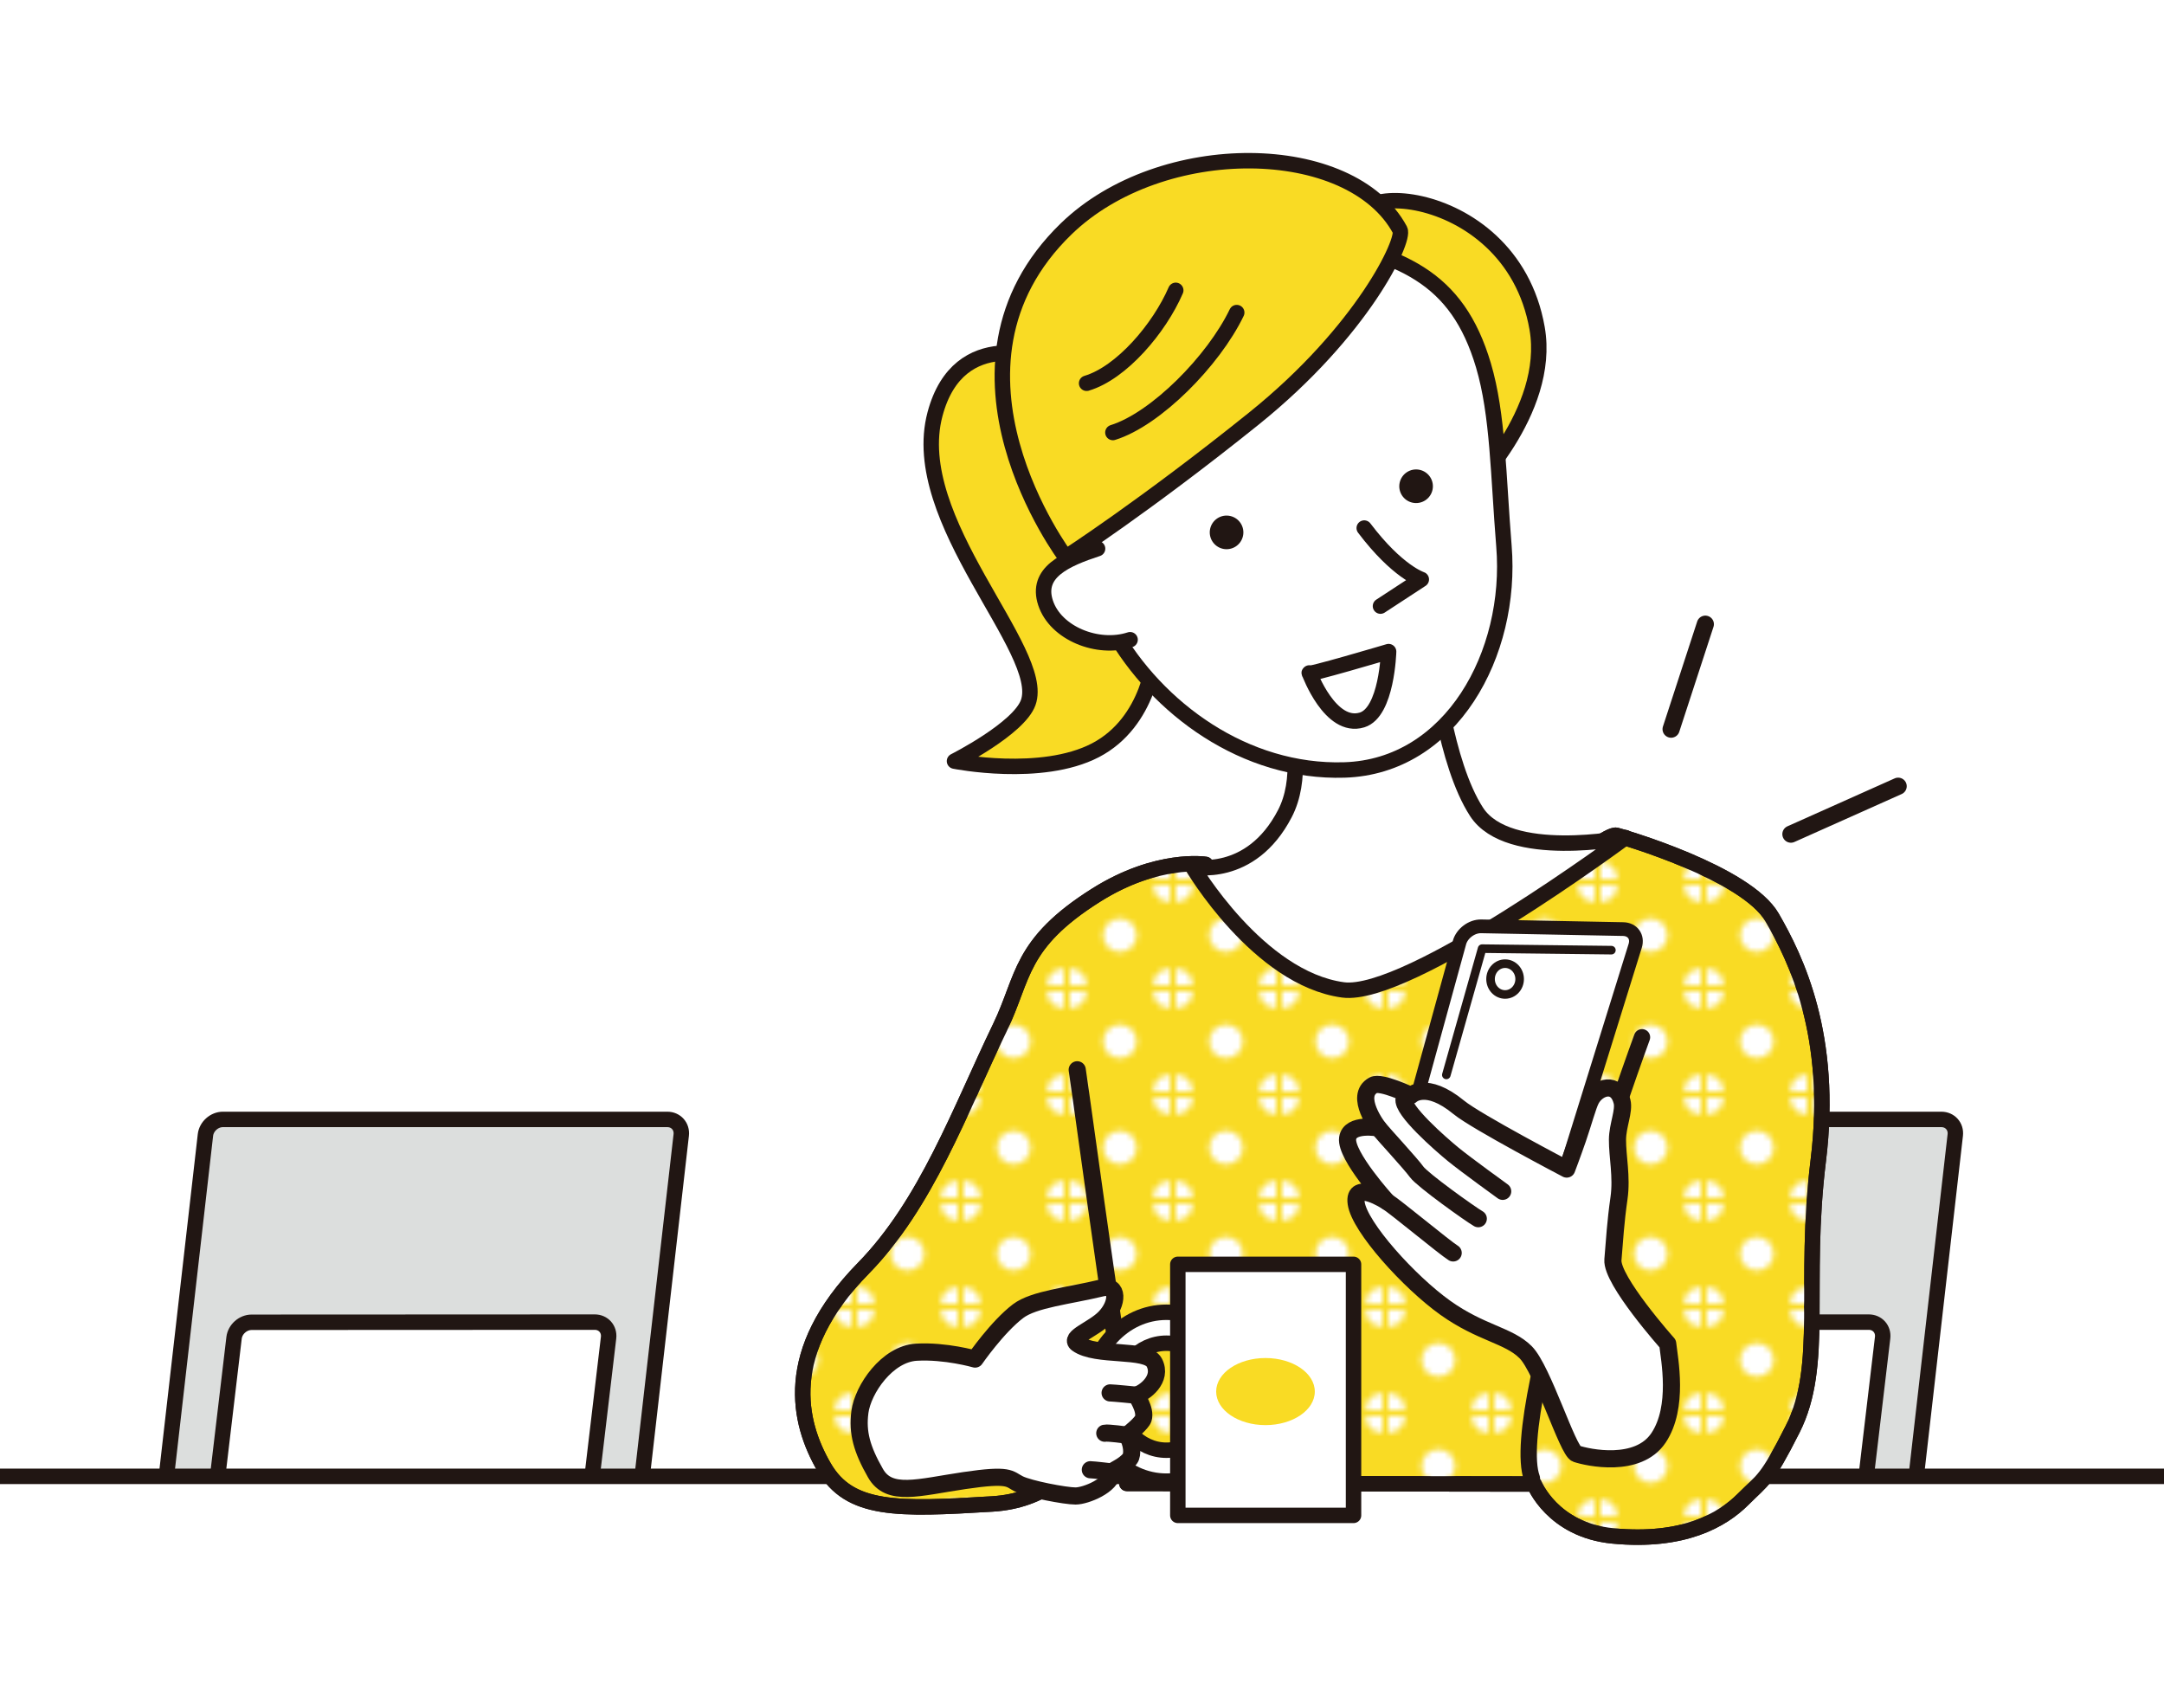 <?xml version="1.0" encoding="UTF-8"?>
<svg id="_イヤー_1" data-name="レイヤー 1" xmlns="http://www.w3.org/2000/svg" width="271.491" height="214.255" xmlns:xlink="http://www.w3.org/1999/xlink" viewBox="0 0 271.491 214.255">
  <defs>
    <style>
      .cls-1, .cls-2, .cls-3, .cls-4 {
        fill: none;
      }

      .cls-5 {
        clip-path: url(#clippath);
      }

      .cls-6, .cls-7 {
        fill: #f9db24;
      }

      .cls-8, .cls-9, .cls-10, .cls-11 {
        fill: #fff;
      }

      .cls-12 {
        fill: #dcdedd;
      }

      .cls-13 {
        fill: #211613;
      }

      .cls-14 {
        fill: url(#_規パターン_コピー);
      }

      .cls-2 {
        stroke-width: 2.047px;
      }

      .cls-2, .cls-9, .cls-10, .cls-3, .cls-4, .cls-11, .cls-7 {
        stroke: #211613;
        stroke-linecap: round;
        stroke-linejoin: round;
      }

      .cls-9, .cls-3, .cls-7 {
        stroke-width: 1.937px;
      }

      .cls-10 {
        stroke-width: 2.152px;
      }

      .cls-4 {
        stroke-width: 1.722px;
      }

      .cls-11 {
        stroke-width: 1.076px;
      }
    </style>
    <clipPath id="clippath">
      <rect class="cls-1" width="271.491" height="214.255"/>
    </clipPath>
    <pattern id="_規パターン_コピー" data-name="新規パターン コピー" x="0" y="0" width="17.008" height="17.008" patternTransform="translate(-2369.94 -2166.68) scale(.74)" patternUnits="userSpaceOnUse" viewBox="0 0 17.008 17.008">
      <g>
        <rect class="cls-1" x="0" width="17.008" height="17.008"/>
        <circle class="cls-8" cx="17.008" cy="17.008" r="2.855" transform="translate(-1.163 1.248) rotate(-4.065)"/>
        <circle class="cls-8" cx="-0" cy="17.008" r="2.855"/>
        <circle class="cls-8" cx="17.008" cy=".001" r="2.855"/>
        <path class="cls-8" d="M11.359,8.505c0,1.577-1.278,2.855-2.855,2.855-1.577,0-2.855-1.278-2.855-2.855,0-1.577,1.278-2.855,2.855-2.855,1.577,0,2.855,1.278,2.855,2.855Z"/>
        <circle class="cls-8" cx="-0" cy=".001" r="2.855"/>
      </g>
    </pattern>
  </defs>
  <g class="cls-5">
    <g>
      <g>
        <path class="cls-12" d="M237.45,211.046c-.123,1.075-1.109,1.955-2.191,1.955h-55.757c-1.082,0-1.867-.88-1.744-1.955l7.855-68.665c.123-1.075,1.109-1.955,2.191-1.955h55.757c1.082,0,1.867,.88,1.744,1.955l-7.855,68.665Zm-1.26-43.239c.127-1.075-.654-1.953-1.736-1.953l-43.05,.02c-1.082,.001-2.072,.88-2.199,1.955l-4.865,41.047c-.127,1.075,.654,1.953,1.736,1.953l43.05-.02c1.082-.001,2.072-.88,2.199-1.955l4.865-41.047Z"/>
        <path class="cls-3" d="M237.45,211.046c-.123,1.075-1.109,1.955-2.191,1.955h-55.757c-1.082,0-1.867-.88-1.744-1.955l7.855-68.665c.123-1.075,1.109-1.955,2.191-1.955h55.757c1.082,0,1.867,.88,1.744,1.955l-7.855,68.665Zm-1.26-43.239c.127-1.075-.654-1.953-1.736-1.953l-43.05,.02c-1.082,.001-2.072,.88-2.199,1.955l-4.865,41.047c-.127,1.075,.654,1.953,1.736,1.953l43.05-.02c1.082-.001,2.072-.88,2.199-1.955l4.865-41.047Z"/>
      </g>
      <g>
        <path class="cls-12" d="M77.61,211.046c-.123,1.075-1.109,1.955-2.191,1.955H19.663c-1.082,0-1.867-.88-1.744-1.955l7.855-68.665c.123-1.075,1.109-1.955,2.191-1.955h55.757c1.082,0,1.867,.88,1.744,1.955l-7.855,68.665Zm-1.26-43.239c.127-1.075-.654-1.953-1.736-1.953l-43.051,.02c-1.082,.001-2.072,.88-2.199,1.955l-4.865,41.047c-.127,1.075,.654,1.953,1.736,1.953l43.051-.02c1.082-.001,2.072-.88,2.199-1.955l4.865-41.047Z"/>
        <path class="cls-3" d="M77.61,211.046c-.123,1.075-1.109,1.955-2.191,1.955H19.663c-1.082,0-1.867-.88-1.744-1.955l7.855-68.665c.123-1.075,1.109-1.955,2.191-1.955h55.757c1.082,0,1.867,.88,1.744,1.955l-7.855,68.665Zm-1.26-43.239c.127-1.075-.654-1.953-1.736-1.953l-43.051,.02c-1.082,.001-2.072,.88-2.199,1.955l-4.865,41.047c-.127,1.075,.654,1.953,1.736,1.953l43.051-.02c1.082-.001,2.072-.88,2.199-1.955l4.865-41.047Z"/>
      </g>
      <rect class="cls-9" x="-37.938" y="185.199" width="366.449" height="90.361"/>
      <path class="cls-7" d="M151.25,108.433s.573,8.589,21.329,7.515c10.97-.567,20.112-6.227,22.903-7.3,2.791-1.074,6.442-4.08,7.3-3.865,.859,.215,16.319,4.724,19.539,10.306,2.989,5.181,7.73,14.816,5.797,30.49-1.932,15.674,.853,25.651-3.221,33.711-3.292,6.513-3.65,6.227-6.227,8.803-2.577,2.577-7.444,5.44-16.319,4.581-7.607-.736-9.877-6.513-9.877-6.513l-51.103-.072-2.147-11.953s-1.882,13.754-14.744,14.529c-11.881,.716-17.888,.94-21.114-4.652-3.221-5.583-5.368-14.386,4.939-24.907,7.918-8.083,12.084-19.725,17.177-30.275,3.006-6.227,2.351-10.435,12.024-16.533,7.682-4.843,13.742-3.865,13.742-3.865Z"/>
      <path class="cls-14" d="M151.25,108.433s.573,8.589,21.329,7.515c10.97-.567,20.112-6.227,22.903-7.3,2.791-1.074,6.442-4.08,7.3-3.865,.859,.215,16.319,4.724,19.539,10.306,2.989,5.181,7.73,14.816,5.797,30.49-1.932,15.674,.853,25.651-3.221,33.711-3.292,6.513-3.65,6.227-6.227,8.803-2.577,2.577-7.444,5.44-16.319,4.581-7.607-.736-9.877-6.513-9.877-6.513l-51.103-.072-2.147-11.953s-1.882,13.754-14.744,14.529c-11.881,.716-17.888,.94-21.114-4.652-3.221-5.583-5.368-14.386,4.939-24.907,7.918-8.083,12.084-19.725,17.177-30.275,3.006-6.227,2.351-10.435,12.024-16.533,7.682-4.843,13.742-3.865,13.742-3.865Z"/>
      <path class="cls-3" d="M151.25,108.433s.573,8.589,21.329,7.515c10.97-.567,20.112-6.227,22.903-7.3,2.791-1.074,6.442-4.08,7.3-3.865,.859,.215,16.319,4.724,19.539,10.306,2.989,5.181,7.73,14.816,5.797,30.49-1.932,15.674,.853,25.651-3.221,33.711-3.292,6.513-3.65,6.227-6.227,8.803-2.577,2.577-7.444,5.44-16.319,4.581-7.607-.736-9.877-6.513-9.877-6.513l-51.103-.072-2.147-11.953s-1.882,13.754-14.744,14.529c-11.881,.716-17.888,.94-21.114-4.652-3.221-5.583-5.368-14.386,4.939-24.907,7.918-8.083,12.084-19.725,17.177-30.275,3.006-6.227,2.351-10.435,12.024-16.533,7.682-4.843,13.742-3.865,13.742-3.865Z"/>
      <path class="cls-7" d="M131.172,45.164s-10.875-4.492-13.871,6.799c-3.536,13.327,14.052,29.645,11.695,36.173-1.183,3.276-9.247,7.343-9.247,7.343,0,0,10.879,2.176,17.678-1.36,6.799-3.536,7.615-11.967,7.343-12.783"/>
      <path class="cls-7" d="M172.317,30.319c-8.198-7.946,17.166-8.359,20.526,10.866,1.836,10.507-8.771,20.707-8.771,20.707l-11.755-31.572Z"/>
      <path class="cls-9" d="M179.971,83.028s1.278,12.67,5.276,18.82c3.998,6.151,18.681,3.221,18.681,3.221,0,0-27.261,20.209-35.429,19.11-10.661-1.435-18.895-15.46-18.895-15.46,0,0,7.289,1.647,11.595-6.656,4.305-8.303-3.436-22.116-3.436-22.116"/>
      <path class="cls-9" d="M186.113,45.841c1.832,6.179,1.845,13.793,2.569,22.673,1.101,13.507-6.643,27.663-20.021,28.075-12.455,.384-23.481-7.676-29.085-17.57-3.74-6.604-6.891-19.839-5.33-28.383,1.561-8.544,15.701-23.525,28.656-21.177,12.955,2.348,19.9,5.216,23.211,16.381Z"/>
      <path class="cls-7" d="M175.641,28.846c.672,1.247-4.68,12.69-18.332,23.662-13.653,10.972-23.608,17.394-23.608,17.394,0,0-17.923-23.768,.056-41.191,11.956-11.586,35.747-11.259,41.884,.136Z"/>
      <path class="cls-13" d="M151.821,66.342c-.245,1.139,.479,2.26,1.617,2.506,1.139,.245,2.26-.479,2.506-1.617,.245-1.138-.479-2.26-1.617-2.506-1.138-.245-2.26,.479-2.506,1.617Z"/>
      <path class="cls-13" d="M175.598,60.554c-.245,1.139,.479,2.26,1.617,2.506,1.139,.245,2.26-.479,2.506-1.617,.245-1.139-.479-2.26-1.617-2.506-1.138-.245-2.26,.479-2.506,1.617Z"/>
      <path class="cls-3" d="M155.157,39.211c-2.915,6.062-10.162,13.38-15.536,15.047"/>
      <path class="cls-3" d="M147.507,36.422c-2.058,4.762-6.803,10.356-11.184,11.657"/>
      <path class="cls-9" d="M171.153,66.243c4.164,5.505,7.162,6.443,7.162,6.443l-5.123,3.348"/>
      <path class="cls-9" d="M164.271,84.418s2.616,7.119,6.61,5.895c3.124-.958,3.331-8.572,3.331-8.572,0,0-10.616,3.15-9.94,2.677Z"/>
      <path class="cls-9" d="M137.7,68.826c-4.046,1.33-7.785,2.972-6.527,6.799,1.258,3.827,6.561,5.953,10.607,4.624"/>
      <path class="cls-2" d="M206.003,130.119s-17.034,46.522-13.814,55.326"/>
      <g>
        <path class="cls-8" d="M183.102,118.238c.314-1.141,1.539-2.057,2.722-2.034l17.812,.346c1.184,.023,1.864,.967,1.513,2.097l-10.745,34.539c-.352,1.13-1.608,2.055-2.792,2.055h-16.523c-1.184,0-1.896-.934-1.582-2.075l9.596-34.928Z"/>
        <path class="cls-4" d="M183.102,118.238c.314-1.141,1.539-2.057,2.722-2.034l17.812,.346c1.184,.023,1.864,.967,1.513,2.097l-10.745,34.539c-.352,1.13-1.608,2.055-2.792,2.055h-16.523c-1.184,0-1.896-.934-1.582-2.075l9.596-34.928Z"/>
      </g>
      <path class="cls-10" d="M209.224,168.554s-7.086-7.945-6.871-10.521c.215-2.577,.329-4.686,.763-7.73,.382-2.672-.209-5.266-.191-7.348,.016-1.797,.871-3.578,.573-4.772-.644-2.577-3.036-1.874-3.895-.252-.405,.766-.989,2.949-1.658,4.885-.748,2.166-1.39,3.836-1.39,3.836,0,0-11.364-5.952-13.527-7.73-4.151-3.412-6.012-1.503-6.012-1.503,0,0-3.77-1.813-4.724-1.288-2.474,1.361,.644,5.368,.644,5.368,0,0-3.585-.671-3.865,1.288-.31,2.171,4.939,7.945,4.939,7.945,0,0-4.294-2.791-3.865,.215,.429,3.006,6.656,9.877,11.165,13.098,4.509,3.221,7.945,3.436,10.092,5.583,2.147,2.147,5.273,12.374,6.37,12.74,1.431,.477,7.73,1.861,10.306-2.004,2.577-3.865,1.36-9.877,1.145-11.81Z"/>
      <path class="cls-10" d="M135.146,134.199c.859,5.726,6.012,44.232,7.73,51.103"/>
      <path class="cls-9" d="M156.069,175.21c0,5.85-4.358,10.593-9.734,10.593s-9.734-4.743-9.734-10.593,4.358-10.593,9.734-10.593,9.734,4.743,9.734,10.593Zm-9.734-6.712c-3.407,0-6.168,3.005-6.168,6.712s2.762,6.712,6.168,6.712,6.168-3.005,6.168-6.712-2.762-6.712-6.168-6.712Z"/>
      <rect class="cls-9" x="147.767" y="158.605" width="22.044" height="31.492"/>
      <path class="cls-10" d="M107.877,177.143c.382-2.887,3.436-7.3,7.086-7.515,3.65-.215,7.372,.859,7.372,.859,0,0,2.787-4.035,5.392-6.012,1.98-1.503,6.346-1.909,10.497-2.911,2.135-.515,2.095,1.955,.382,3.722-1.447,1.493-4.541,2.482-3.459,3.268,2.362,1.718,8.712,.544,9.662,2.362,1.097,2.099-1.288,3.865-2.29,4.104,0,0,1.288,1.813,.907,2.958-.182,.545-1.527,1.67-2.052,2.052,.668,1.002,.773,2.455,.382,2.958-.769,.991-2.188,1.433-2.195,1.67-.048,1.67-3.34,3.006-4.628,3.006s-5.797-.859-7.086-1.503c-1.288-.644-1.074-1.288-6.871-.429-5.797,.859-9.424,2.076-11.141-.93-1.718-3.006-2.294-5.104-1.956-7.658Z"/>
      <path class="cls-10" d="M176.157,137.849c-.334,1.384,4.598,5.686,6.173,6.974,1.575,1.288,6.194,4.624,6.194,4.624"/>
      <path class="cls-10" d="M172.937,141.5c.501,.644,4.08,4.509,4.795,5.511,.716,1.002,6.728,5.296,7.73,5.869"/>
      <path class="cls-10" d="M174.01,150.732c1.145,.716,7.157,5.726,8.302,6.442"/>
      <polyline class="cls-11" points="181.454 134.843 185.939 119.002 202.162 119.193"/>
      <line class="cls-10" x1="213.948" y1="78.301" x2="209.653" y2="91.47"/>
      <line class="cls-10" x1="224.684" y1="104.64" x2="238.139" y2="98.627"/>
      <path class="cls-11" d="M190.651,122.819c0,1.067-.817,1.932-1.825,1.932s-1.825-.865-1.825-1.932,.817-1.932,1.825-1.932,1.825,.865,1.825,1.932Z"/>
      <path class="cls-10" d="M139.273,174.733c.382,0,3.245,.286,3.245,.286"/>
      <path class="cls-10" d="M138.605,179.791c.382-.095,2.767,.239,2.767,.239"/>
      <path class="cls-10" d="M136.792,184.372c.382,0,2.767,.286,2.767,.286"/>
      <ellipse class="cls-6" cx="158.765" cy="174.566" rx="6.188" ry="4.208"/>
    </g>
  </g>
</svg>